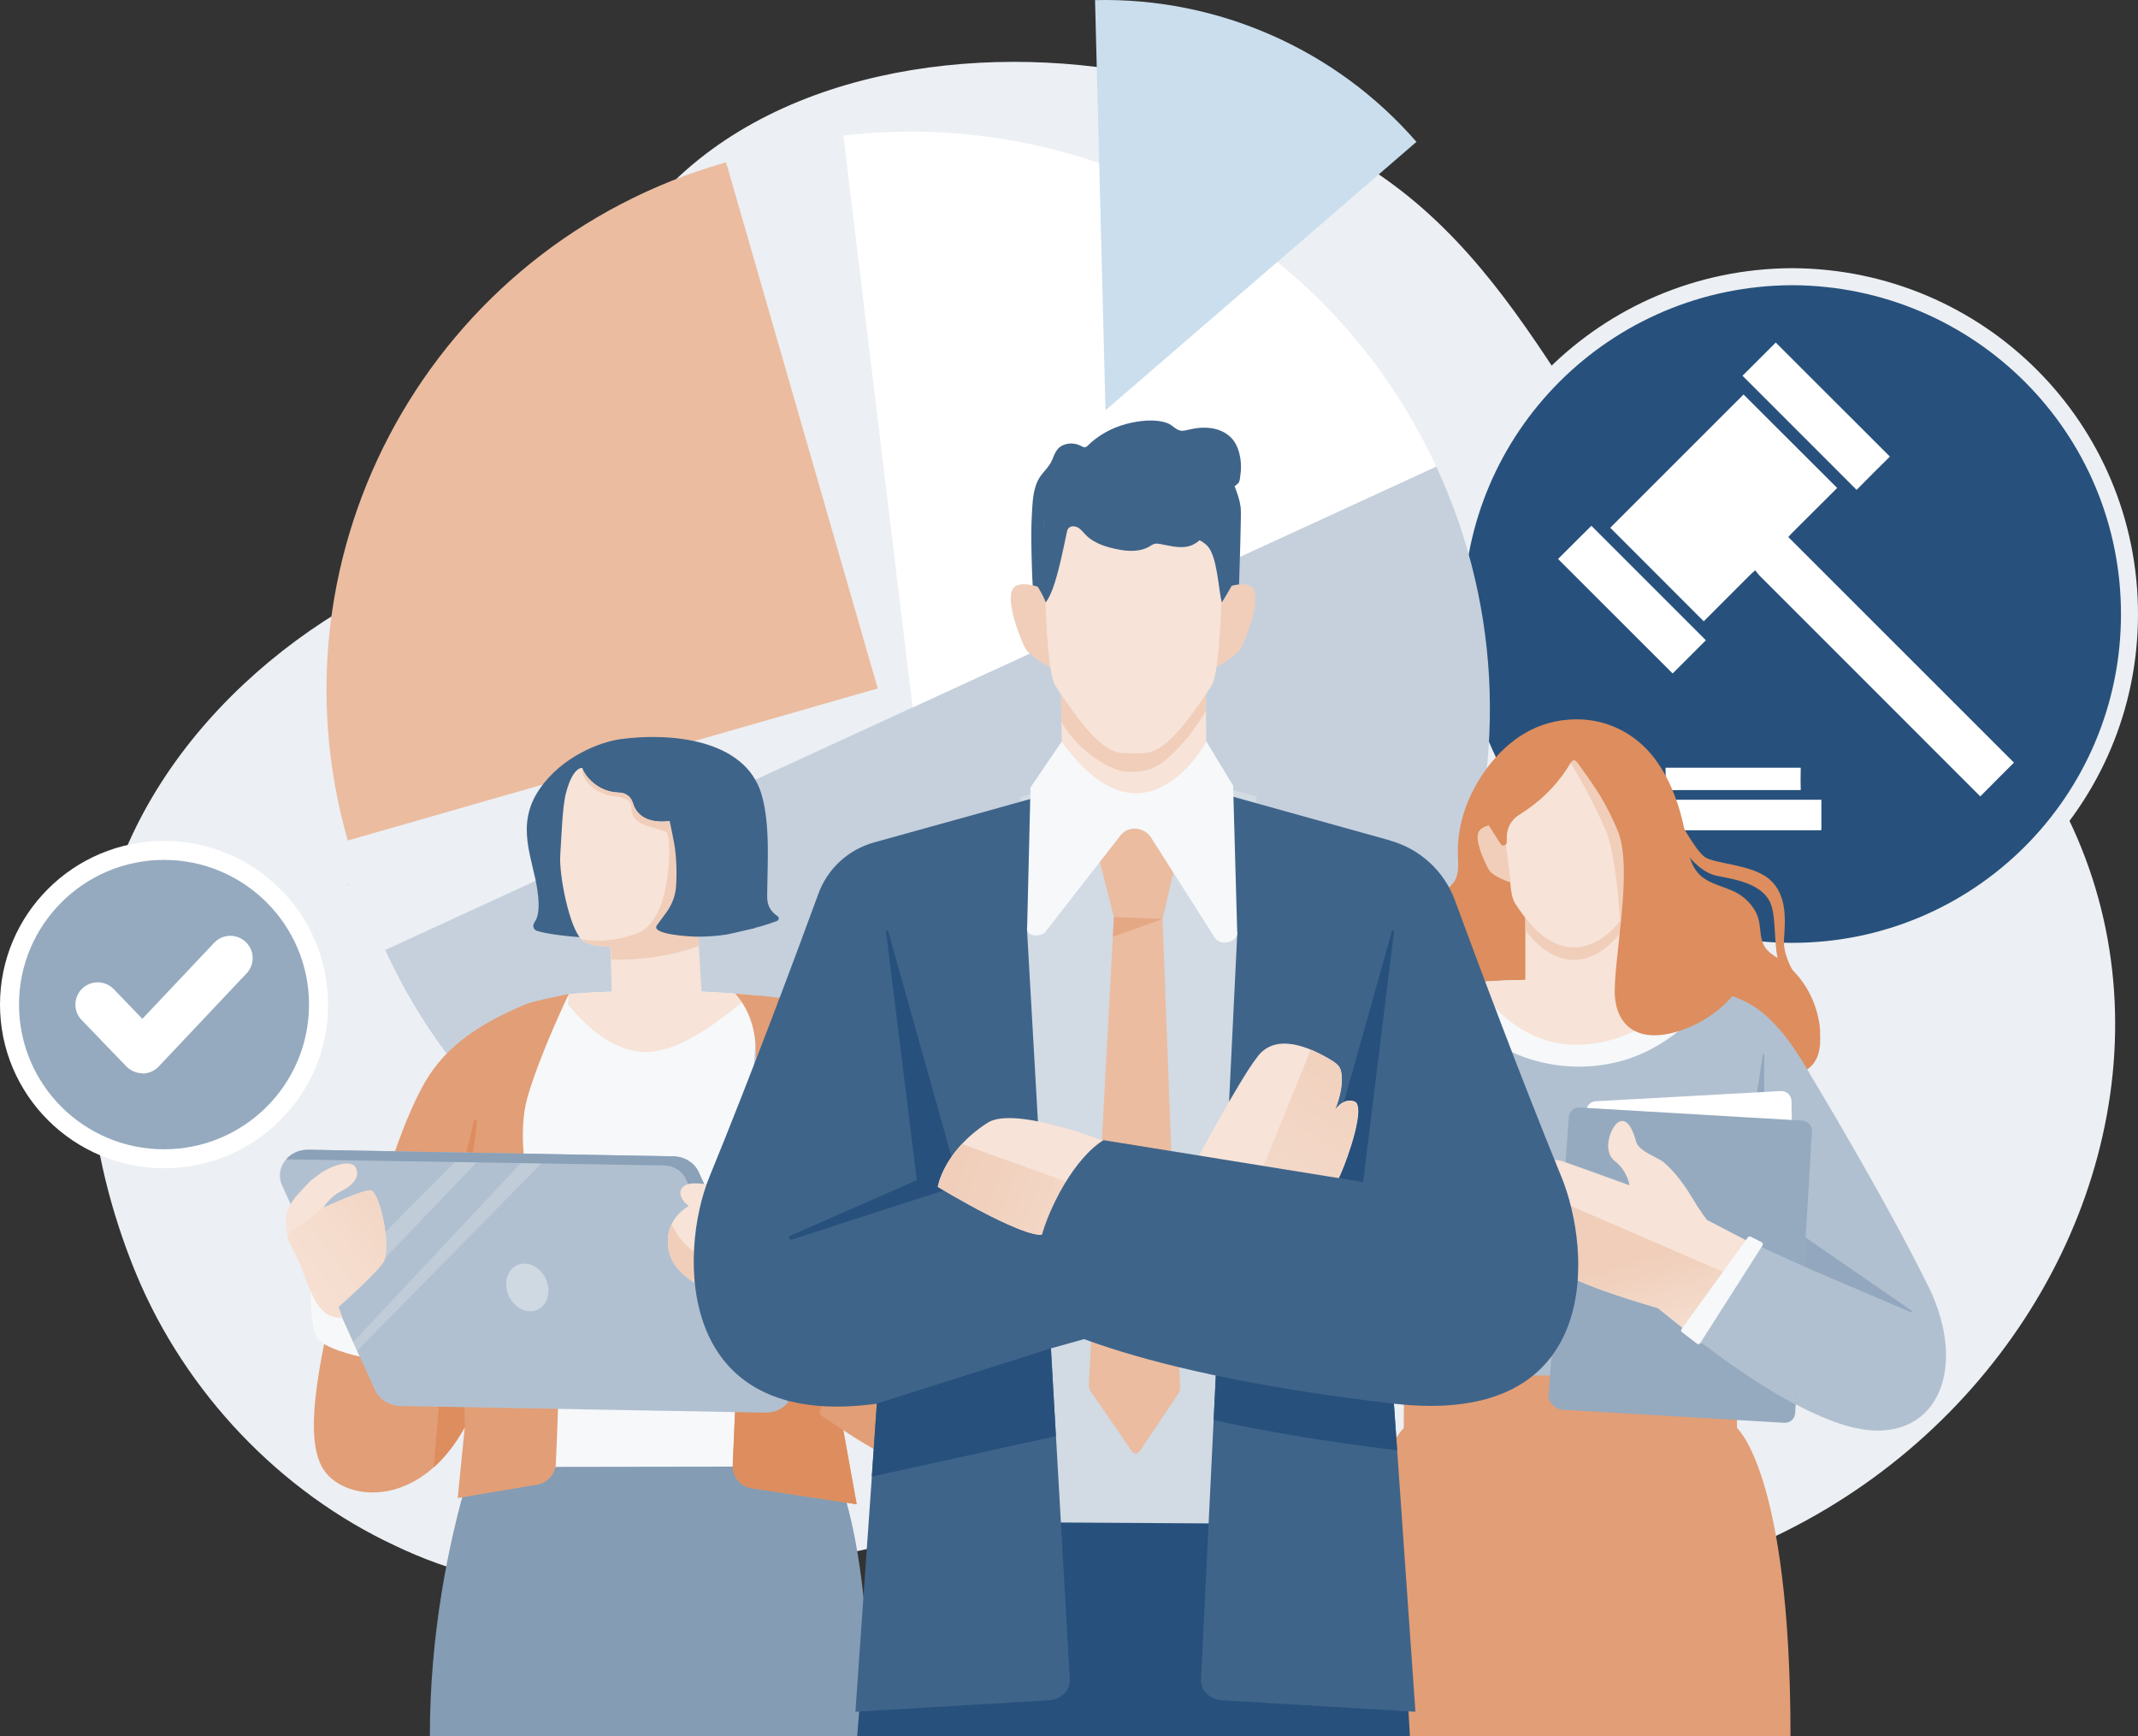 <svg width="628" height="510" viewBox="0 0 628 510" fill="none" xmlns="http://www.w3.org/2000/svg">
<rect x="0" y="0" width="628" height="510" fill="#333333" stroke="none"/>
<path d="M599.67 226.239C575.431 188.574 543.876 180.67 510.72 163.177C491.371 152.681 475.399 137.908 463.582 119.465C447.437 94.24 431.465 69.835 406.662 52.385C382.986 35.712 355.37 24.568 326.672 20.292C276.548 12.82 215.3 24.18 185.13 68.496C168.638 92.728 166.344 124.043 147.169 147.109C137.949 158.209 125.483 165.855 112.757 172.334C100.551 178.554 89.6 185.594 78.995 194.406C58.391 211.597 41.856 233.453 33.329 259.023C21.253 295.22 24.759 334.958 38.394 370.204C38.956 371.672 39.562 373.141 40.168 374.609C54.496 408.905 82.112 438.234 116.09 454.043C183.615 486.524 250.533 447.693 315.461 445.965C330.438 444.756 344.722 449.162 357.144 454.69C544.871 522.505 674.726 344.547 599.67 226.283V226.239Z" fill="#ECEFF3"/>
<g clip-path="url(#clip0_45_540)">
<path d="M526.483 81.277C581.241 81.512 625.571 125.669 625.5 180.534C625.43 235.249 581.108 279.56 526.2 279.454C471.522 279.348 427.182 235.055 427.324 180.109C427.465 125.51 471.671 81.441 526.483 81.277Z" fill="#27517C" stroke="#ECEFF3" stroke-width="5"/>
<path d="M591.306 224.266L588.462 227.108C586.253 229.299 584.061 231.508 581.888 233.717C581.779 233.826 581.725 233.88 581.689 233.916C581.634 233.88 581.562 233.826 581.453 233.717C565.279 217.53 549.106 201.342 532.932 185.173L516.758 169.004C516.631 168.877 516.505 168.732 516.378 168.551L515.545 167.519L514.549 168.424C514.349 168.605 514.186 168.75 514.023 168.913L511.397 171.538C507.775 175.16 504.153 178.781 500.548 182.403C500.512 182.439 500.476 182.475 500.458 182.493C500.458 182.493 500.422 182.457 500.385 182.439C493.358 175.395 486.313 168.352 479.285 161.326L472.982 155.025L512.14 115.878L518.642 122.379C525.561 129.295 532.497 136.23 539.434 143.129C539.543 143.238 539.597 143.31 539.633 143.328C539.597 143.382 539.543 143.437 539.434 143.545C536.12 146.823 532.823 150.118 529.527 153.414L526.575 156.365C526.412 156.528 526.249 156.691 526.086 156.872L525.271 157.741L591.559 224.012C591.559 224.012 591.396 224.193 591.324 224.266" fill="white"/>
<path d="M545.32 143.871C545.32 143.871 545.248 143.799 545.212 143.763C536.446 134.981 527.679 126.217 518.913 117.453L511.832 110.374L521.594 100.614C521.594 100.614 521.63 100.65 521.666 100.687L529.418 108.436C537.913 116.928 546.407 125.42 554.919 133.913C555.028 134.003 555.082 134.076 555.119 134.112C555.082 134.148 555.028 134.22 554.956 134.293C551.859 137.335 548.653 140.522 545.447 143.799C545.411 143.835 545.375 143.871 545.338 143.889" fill="white"/>
<path d="M500.856 188.287L491.547 197.594C491.547 197.594 491.402 197.739 491.311 197.83C491.221 197.757 491.13 197.667 491.094 197.612L457.823 164.368C457.823 164.368 457.696 164.241 457.66 164.187C457.66 164.187 457.678 164.187 457.696 164.151C459.96 161.906 462.206 159.66 464.452 157.415L467.44 154.446C467.44 154.446 467.585 154.591 467.658 154.663L500.856 187.853C500.856 187.853 501.019 188.016 501.074 188.088C501.001 188.161 500.929 188.233 500.856 188.305" fill="white"/>
<path d="M534.834 243.875C525.832 243.875 516.813 243.875 507.811 243.875C499.661 243.875 491.511 243.875 483.378 243.875C483.324 243.875 483.27 243.875 483.234 243.875C483.234 243.839 483.234 243.803 483.234 243.767C483.27 240.399 483.27 237.665 483.234 235.111C483.234 235.039 483.234 234.985 483.234 234.93C483.288 234.93 483.36 234.93 483.469 234.93C490.677 234.93 497.886 234.93 505.094 234.93H509.151H534.471C534.652 234.93 534.834 234.93 534.997 234.93C534.997 235.075 534.997 235.238 534.997 235.401V238.045C534.997 239.91 534.997 241.793 534.997 243.658C534.997 243.73 534.997 243.803 534.997 243.839C534.96 243.839 534.888 243.839 534.815 243.839" fill="white"/>
<path d="M489.283 232.07C489.283 232.07 489.247 232.07 489.229 232.07C489.229 232.015 489.229 231.925 489.229 231.78C489.283 230.023 489.283 228.104 489.229 225.75C489.229 225.624 489.229 225.551 489.229 225.515C489.265 225.515 489.337 225.515 489.446 225.515C502.541 225.533 515.635 225.515 528.748 225.515C528.821 225.515 528.875 225.515 528.929 225.515C528.929 225.551 528.929 225.605 528.929 225.66C528.875 227.923 528.875 229.987 528.929 231.961C528.929 231.997 528.929 232.033 528.929 232.07C528.875 232.07 528.821 232.07 528.748 232.07C523.713 232.051 518.678 232.07 513.643 232.07H509.043H504.279C499.371 232.07 494.445 232.07 489.536 232.088C489.428 232.088 489.337 232.088 489.301 232.088" fill="white"/>
</g>
<path d="M257.805 202.181L213.265 47.677C213.265 47.677 212.876 47.763 212.702 47.85C127.128 72.427 77.697 161.492 102.153 246.886L257.805 202.224V202.181Z" fill="#EBBCA0"/>
<path d="M102.239 259.887C102.239 259.887 102.282 260.06 102.326 260.146L102.412 259.844H102.282L102.239 259.887Z" fill="#849CB4"/>
<path d="M421.856 137.045L268.064 207.796L113.147 279.065C152.32 364.2 253.217 401.519 338.532 362.472C423.847 323.382 461.245 222.698 422.115 137.563C422.029 137.39 421.985 137.261 421.899 137.088L421.856 137.045Z" fill="#C5D0DC"/>
<path d="M247.72 39.816L268.064 207.796L421.855 137.045C390.214 68.799 318.794 31.436 247.72 39.816Z" fill="white"/>
<path d="M416.055 41.673C392.552 14.591 357.794 -0.83 321.651 0.034L324.724 120.501L416.055 41.673Z" fill="#CADEED"/>
<g style="mix-blend-mode:soft-light">
<path d="M96.396 295.09C96.396 321.654 74.84 343.164 48.219 343.164C21.599 343.164 0 321.611 0 295.09C0 268.569 21.556 247.015 48.176 247.015C74.796 247.015 96.352 268.526 96.352 295.09H96.396Z" fill="white"/>
</g>
<path d="M90.769 295.09C90.769 318.544 71.723 337.592 48.176 337.592C24.629 337.592 5.584 318.544 5.584 295.09C5.584 271.636 24.672 252.587 48.176 252.587C71.68 252.587 90.769 271.636 90.769 295.09Z" fill="#95AABF"/>
<path d="M41.857 315.261C40.082 315.261 38.394 314.527 37.139 313.274L23.98 299.625C21.469 297.034 21.556 292.887 24.153 290.382C26.75 287.877 30.905 287.963 33.416 290.555L41.813 299.28L62.893 276.949C65.36 274.314 69.516 274.184 72.156 276.689C74.796 279.151 74.926 283.298 72.416 285.933L46.618 313.274C45.406 314.57 43.675 315.305 41.9 315.348L41.857 315.261Z" fill="white"/>
<path d="M148.251 404.197H189.458H239.799L239.885 422.511C239.885 422.511 255.598 435.232 255.598 510H126.262C126.262 449.486 148.294 404.197 148.294 404.197H148.251Z" fill="#849CB4"/>
<path d="M223.048 292.455C217.723 291.937 212.399 291.591 207.075 291.332C197.596 290.9 188.117 290.9 178.637 291.332C174.741 291.505 170.889 291.635 167.08 292.023V292.282C146.563 306.104 149.723 347.311 150.805 352.149C153.142 362.731 161.713 420.395 160.068 430.891L217.507 430.804C217.767 414.434 218.806 346.879 219.195 340.573C219.541 335.174 221.965 306.061 223.091 292.455H223.048Z" fill="#F6F8FA"/>
<path d="M156.951 271.074C156.345 271.895 156.692 273.061 157.644 273.407C164.31 275.523 182.836 276.085 187.208 275.826C193.83 275.437 200.236 274.703 206.859 274.314C212.486 273.968 218.113 273.666 223.567 272.068C225.125 271.636 226.683 271.118 228.242 270.513C228.848 270.297 228.934 269.433 228.372 269.087C226.51 267.878 225.298 266.064 225.342 263.343C225.385 254.099 226.337 242.437 223.697 233.366C218.892 216.953 196.6 215.139 182.23 217.125C176.343 217.946 165.089 222.136 158.466 231.811C151.194 242.437 156.562 252.199 157.86 261.572C158.207 264.034 158.769 268.655 156.908 271.031L156.951 271.074Z" fill="#3F648A"/>
<path d="M208.071 253.365C209.456 249.78 210.711 244.208 207.119 242.221C204.695 240.882 196.211 241.228 196.211 241.228C189.069 241.875 186.645 238.55 185.866 235.785C185.346 234.014 183.701 232.805 181.84 232.805C175.564 232.762 171.495 227.751 171.062 225.591C171.062 225.591 168.422 224.943 166.301 232.718C165.132 236.908 164.916 246.454 164.57 251.076C164.137 256.82 167.167 272.241 170.759 275.912C172.491 277.683 176.256 278.115 179.286 278.115C179.416 281.873 179.676 290.295 179.719 293.621L206.21 293.708L204.911 272.111L205.647 256.432C206.599 255.654 207.465 254.618 207.984 253.365H208.071Z" fill="#F7E3D7"/>
<path d="M207.075 291.332C202.747 291.159 198.375 291.03 194.003 291.03C193.441 291.03 192.878 291.03 192.315 291.03C187.727 291.03 183.182 291.116 178.594 291.332C174.698 291.505 170.846 291.635 167.037 292.023V292.282C167.037 293.103 166.95 294.053 166.864 295.09C171.452 300.532 179.286 308.826 189.458 308.998C200.799 309.171 214.044 297.509 220.624 292.239C216.122 291.85 211.577 291.548 207.032 291.332H207.075Z" fill="#F7E3D7"/>
<path d="M155.956 352.451C154.787 347.225 151.887 332.971 154.917 322.388C158.553 309.646 167.08 291.98 167.08 291.98C167.08 291.98 156.908 293.924 154.181 295.09C141.931 300.273 131.283 306.666 124.791 317.939C118.817 328.435 113.71 344.59 113.19 347.7L99.902 371.154C97.608 387.006 87.782 418.365 94.534 430.848C100.032 440.998 122.799 444.194 136.521 419.228L134.443 440.048L157.774 436.117C160.847 435.599 163.141 433.007 163.271 429.94C163.747 419.401 164.699 396.206 163.79 389.641C162.362 379.015 158.293 363.034 155.956 352.451Z" fill="#E29E76"/>
<path d="M309.618 395.558C300.528 378.497 290.702 364.804 276.764 332.409C272.219 321.827 265.51 311.547 257.07 303.599C248.413 295.435 236.726 293.837 225.255 292.671C224.866 292.671 224.476 292.585 224.086 292.542L215.992 291.85C225.861 303.34 220.97 317.767 219.758 332.841C219.455 336.426 219.282 339.191 219.195 340.53C218.892 345.842 216.079 410.331 215.256 430.372C215.126 433.742 217.507 436.635 220.84 437.154L251.659 441.862L247.72 420.092C247.72 420.092 284.772 445.965 305.506 436.333C318.881 430.113 316.846 408.905 309.704 395.472L309.618 395.558Z" fill="#E29E76"/>
<path d="M255.555 382.125L254.905 386.704C274.903 388.691 298.796 394.219 298.796 394.219C283.43 388.259 255.511 382.082 255.511 382.082L255.555 382.125Z" fill="#DD8D5E"/>
<path d="M247.46 332.539L241.227 345.497V393.571L246.811 389.814L245.209 347.095L248.326 332.841C248.456 332.28 247.677 332.02 247.46 332.539Z" fill="#DD8D5E"/>
<path d="M135.872 348.909C138.858 341.264 139.767 333.878 140.027 329.256C140.027 328.738 139.291 328.651 139.204 329.17C138.166 334.18 136.348 341.955 134.227 346.145C131.586 351.371 127.518 365.668 129.855 381.218C129.855 381.218 130.201 391.628 130.158 395.083C130.158 398.971 128.556 417.673 127.388 431.02C130.634 428.126 133.751 424.239 136.521 419.228L135.915 374.48C135.915 374.48 131.024 361.435 135.915 348.866L135.872 348.909Z" fill="#DD8D5E"/>
<path d="M99.902 346.793L103.797 380.57C103.841 381.132 104.663 381.089 104.706 380.57L105.702 339.709L99.902 346.836V346.793Z" fill="#DD8D5E"/>
<path d="M207.162 242.264C204.738 240.925 196.254 241.271 196.254 241.271C193.527 241.53 190.497 241.271 188.29 239.543C187.554 238.938 186.948 238.204 186.515 237.383C185.996 236.39 185.822 235.224 185.087 234.316C184.697 233.885 184.264 233.539 183.702 233.28C182.663 232.805 181.494 232.848 180.369 232.675C176.3 232.157 172.664 229.306 170.932 225.591C170.932 228.269 172.794 230.688 175.131 232.07C176.386 232.805 177.771 233.323 179.157 233.669C180.369 233.971 182.013 233.885 183.096 234.489C183.658 234.792 184.264 234.748 184.697 235.31C184.957 235.612 185.346 235.958 185.346 236.347C185.39 238.506 185.736 240.061 187.64 241.443C189.199 242.566 193.441 243.517 195.259 244.208C195.345 244.208 195.691 244.294 195.778 244.381C195.778 244.381 197.163 246.238 196.341 255.222C195.518 264.206 192.662 272.284 186.861 274.314C177.555 277.553 170.889 275.912 170.889 275.912C172.621 277.683 176.386 278.115 179.416 278.115C179.416 279.108 179.503 280.447 179.546 281.873C186.125 282.132 196.427 281.138 205.431 277.856L205.084 272.111L205.82 256.432C206.772 255.654 207.638 254.617 208.158 253.365C209.543 249.78 210.798 244.208 207.205 242.221L207.162 242.264Z" fill="#F0CEBA"/>
<path d="M214.131 238.074L196.081 238.247C196.081 238.247 197.553 244.985 198.072 248.009C198.678 251.421 198.851 256.259 198.592 260.276C198.418 263.083 197.38 265.761 195.735 268.008C194.436 269.779 193.051 271.636 193.008 271.722C190.8 274.53 203.136 275.135 204.435 275.135C207.422 275.178 210.408 274.962 213.352 274.53C214.65 274.314 221.792 272.586 221.792 272.586C221.792 272.586 217.291 255.352 216.209 249.218C215.559 245.504 214.867 241.789 214.217 238.074H214.131Z" fill="#3F648A"/>
<path d="M240.881 414.434L242.309 409.942C242.309 409.942 218.07 395.256 216.685 396.725C216.079 410.46 215.516 423.245 215.213 430.372C215.083 433.742 217.464 436.679 220.797 437.154L251.616 441.862L247.677 420.092L241.444 415.989C240.924 415.643 240.665 414.996 240.881 414.391V414.434Z" fill="#DD8D5E"/>
<path d="M99.296 383.896L91.201 379.274C91.201 379.274 91.158 389.036 92.846 392.578C94.534 396.12 105.702 398.495 105.702 398.495L99.296 383.896Z" fill="#F6F8FA"/>
<path d="M224.779 414.952L117.649 413.008C114.359 412.965 111.416 411.108 110.16 408.343L82.847 348.175C80.553 343.121 84.709 337.635 90.639 337.722L197.769 339.666C201.059 339.709 204.002 341.566 205.257 344.331L232.57 404.499C234.864 409.553 230.709 415.038 224.736 414.952H224.779Z" fill="#B1C0D0"/>
<path d="M149.073 379.663C150.242 383.421 153.835 385.84 157.038 385.019C160.241 384.198 161.886 380.484 160.717 376.683C159.548 372.925 155.956 370.506 152.753 371.327C149.55 372.147 147.905 375.862 149.073 379.663Z" fill="#CFD9E2"/>
<path d="M99.166 384.112L142.624 338.672L136.434 338.543L96.655 378.583L99.166 384.112Z" fill="#C0CDD9"/>
<path d="M103.754 394.219L104.923 396.725L159.159 341.61L157.947 338.931L155.609 338.888L103.754 394.219Z" fill="#C0CDD9"/>
<path d="M232.57 404.499L205.257 344.331C204.002 341.566 201.059 339.709 197.769 339.666L90.639 337.722C87.912 337.679 85.574 338.802 84.059 340.53L195.042 342.344C197.899 342.387 200.41 343.985 201.492 346.361L231.488 412.058C233.176 410.028 233.782 407.221 232.57 404.543V404.499Z" fill="#8AA1B8"/>
<path d="M253.563 382.989L234.518 377.158C234.518 377.158 234.258 374.177 233.652 370.204C232.008 359.189 223.48 350.464 212.486 348.564C208.547 347.873 205.171 347.527 203.439 347.613C199.241 347.829 198.548 351.501 202.314 354.222C199.371 356.036 194.869 360.096 196.514 367.698C197.726 373.4 204.045 377.417 210.625 380.311C210.625 380.311 203.31 393.787 220.58 401.26C237.808 408.776 242.309 409.985 242.309 409.985C242.309 409.985 257.373 404.067 253.607 383.032L253.563 382.989Z" fill="#F7E3D7"/>
<path d="M251.789 400.526L217.42 384.76C218.979 380.613 217.897 373.098 208.374 369.988C202.054 367.915 198.765 362.818 197.25 359.621C196.254 361.695 195.821 364.373 196.514 367.655C197.726 373.357 204.045 377.374 210.625 380.268C210.625 380.268 203.31 393.744 220.58 401.217C237.808 408.732 242.309 409.942 242.309 409.942C242.309 409.942 248.326 407.566 251.789 400.526Z" fill="url(#paint0_linear_45_540)"/>
<path d="M108.992 349.687C106.871 349.255 94.967 354.784 94.967 354.784C94.967 354.784 96.872 351.544 100.118 349.946C103.365 348.348 105.745 346.015 104.663 343.294C103.191 339.579 95.227 343.596 93.755 344.935C93.669 345.022 91.504 346.577 91.331 346.75C85.055 353.272 82.718 355.302 84.709 364.113L88.561 372.061C89.6 375.56 91.072 379.188 92.543 381.866C95.963 388.129 100.508 386.92 100.508 386.92L99.382 383.896C99.382 383.896 112.151 372.623 112.974 369.988C114.749 364.2 111.199 350.119 109.035 349.687H108.992Z" fill="#F7E3D7"/>
<path d="M108.992 349.687C106.871 349.255 94.967 354.784 94.967 354.784L84.406 362.774C84.492 363.206 84.579 363.681 84.709 364.157L88.561 372.104C89.6 375.603 91.072 379.231 92.543 381.909C95.963 388.172 100.508 386.963 100.508 386.963L99.382 383.939C99.382 383.939 112.151 372.666 112.974 370.031C114.748 364.243 111.199 350.162 109.035 349.73L108.992 349.687Z" fill="url(#paint1_linear_45_540)"/>
<path d="M510.218 419.471L510.132 400.554H412.425L412.339 419.471C412.339 419.471 396.631 432.865 396.631 510H525.926C525.926 432.865 510.218 419.471 510.218 419.471Z" fill="#E29E76"/>
<path d="M534.656 302.994C534.093 294.572 529.765 286.581 522.753 281.829C521.238 280.793 519.55 279.886 518.511 278.331C516.866 275.912 517.256 273.018 516.606 270.297C515.957 267.489 514.096 265.114 511.802 263.343C508.036 260.449 502.712 260.276 499.292 256.993C496.912 254.704 496.046 251.335 495.57 248.052C494.315 239.716 491.761 231.163 486.999 224.166C481.545 216.089 472.715 211.208 462.933 211.294C451.765 211.381 443.152 217.039 436.702 225.721C433.196 230.472 430.556 235.828 429.214 241.573C428.521 244.51 428.175 247.534 428.218 250.514C428.218 253.235 428.781 256.216 427.309 258.721C426.4 260.276 424.842 261.312 423.284 262.176C420.124 263.904 416.705 265.114 413.588 266.884C411.424 268.094 409.389 269.606 407.874 271.593C406.056 273.925 406.273 276.776 406.23 279.583C406.23 280.922 406.013 282.089 405.797 283.384C405.537 284.81 405.797 286.408 405.234 287.79C404.628 289.259 403.027 290.079 401.685 290.943C396.923 293.967 394.413 298.675 392.898 303.945C392.552 305.24 392.595 306.45 392.595 307.789C392.638 309.862 391.946 313.188 393.504 314.829C394.499 315.909 396.144 315.952 397.616 315.996C402.81 315.996 407.961 315.78 413.155 315.78C438.087 315.78 462.933 314.441 487.908 315.089C493.665 315.218 499.465 315.348 505.222 315.65C511.239 315.996 517.299 316.644 523.316 316.341C527.384 316.125 531.669 314.873 533.574 310.942C534.44 309.128 534.656 307.055 534.656 305.068C534.656 304.377 534.656 303.685 534.57 302.994H534.656Z" fill="#DD8D5E"/>
<path d="M566.254 377.547C553.745 352.106 532.146 316.341 532.146 316.341C527.514 308.221 522.883 301.439 516.866 296.818C504.357 287.142 475.226 287.704 461.115 287.833C447.004 287.704 417.873 287.186 405.364 296.818C399.347 301.483 394.716 308.221 390.084 316.341C390.084 316.341 368.485 352.106 355.976 377.547C343.466 402.988 354.071 424.671 377.402 419.444C387.357 417.242 408.957 404.024 408.957 404.024H513.317C523.056 410.46 534.916 417.198 544.871 419.444C568.245 424.671 578.807 402.988 566.298 377.547H566.254Z" fill="#B1C0D0"/>
<path d="M441.81 241.875C441.81 241.875 435.577 241.789 434.322 244.381C433.066 246.972 436.096 253.235 437.265 255.395C438.434 257.555 443.585 259.153 443.585 259.153L441.81 241.875Z" fill="#F0CEBA"/>
<path d="M461.072 287.833C452.155 287.747 437.308 287.531 424.366 289.777C424.885 290.641 425.362 291.505 425.924 292.369C429.777 298.329 434.841 303.858 441.377 307.616C449.471 312.238 459.643 314.095 469.123 313.015C484.835 311.287 495.743 302.087 504.357 291.246C490.289 287.445 471.547 287.79 461.072 287.877V287.833Z" fill="#F6F8FA"/>
<path d="M461.072 287.833C454.189 287.79 443.758 287.617 433.413 288.568C439.083 297.725 449.731 307.616 464.708 306.839C479.857 306.061 490.029 297.293 496.609 289.561C483.969 287.531 469.729 287.747 461.072 287.833Z" fill="#F7E3D7"/>
<path d="M448.043 291.073H476.611V267.576H448.043V291.073Z" fill="#F7E3D7"/>
<path fill-rule="evenodd" clip-rule="evenodd" d="M448.043 267.576H476.611V273.277C472.196 278.936 467.738 281.786 462.543 281.959C462.543 281.959 462.414 281.959 462.327 281.959C462.24 281.959 462.197 281.959 462.111 281.959C456.916 281.786 452.458 278.936 448.043 273.277V267.576Z" fill="#F0CEBA"/>
<path d="M462.067 215.916H462.587C473.884 215.916 483.147 222.827 483.147 235.137L482.628 245.504L480.939 260.276C480.723 262.09 480.507 263.991 479.554 265.502C474.144 273.882 468.906 278.115 462.543 278.288C462.543 278.288 462.413 278.288 462.327 278.288C462.24 278.288 462.197 278.288 462.111 278.288C455.791 278.072 450.553 273.839 445.099 265.459C444.147 263.947 443.888 262.047 443.714 260.233L442.026 245.46L441.507 235.094C441.507 222.784 450.77 215.873 462.067 215.873V215.916Z" fill="#F7E3D7"/>
<path d="M518.208 339.795V309.733C518.208 309.473 517.862 309.43 517.818 309.733L513.057 340.443C515.264 344.806 516.563 353.876 516.563 353.876L521.151 360.312C522.58 351.63 518.208 339.795 518.208 339.795Z" fill="#93A8BE"/>
<path fill-rule="evenodd" clip-rule="evenodd" d="M468.906 323.468L523.142 320.488C524.83 320.488 526.216 321.784 526.216 323.468L527.514 402.599C527.514 404.283 526.216 405.622 524.527 405.666L469.729 406.53C468.041 406.53 466.655 405.234 466.655 403.549L465.92 326.535C465.92 324.85 467.218 323.468 468.906 323.468Z" fill="white"/>
<path fill-rule="evenodd" clip-rule="evenodd" d="M464.015 325.325L529.375 329.17C531.063 329.256 532.319 330.681 532.232 332.366L527.298 415.082C527.211 416.766 525.783 418.019 524.095 417.933L458.734 414.088C457.046 414.002 454.882 411.972 454.839 410.287L460.812 328.176C460.899 326.492 462.37 325.239 464.015 325.325Z" fill="#95AABF"/>
<path d="M501.24 358.153C501.24 358.153 499.336 355.691 496.782 351.414C494.228 347.138 491.198 343.51 488.731 341.437C486.783 339.795 481.372 338.327 480.55 335.26C479.728 332.193 478.126 328.349 475.659 329.472C473.192 330.595 470.378 338.024 474.36 341.091C477.996 343.856 478.645 348.175 478.645 348.175C478.645 348.175 460.769 341.653 458.561 341.005C453.757 339.579 452.155 344.331 454.536 346.577C456.916 348.866 454.233 368.303 457.566 372.579C460.899 376.856 486.956 384.242 486.956 384.242L499.898 394.651L513.663 364.718L501.197 358.239L501.24 358.153Z" fill="#F7E3D7"/>
<path d="M508.036 374.437L507.517 378.108L501.024 392.232L497.215 392.405L486.999 384.198C486.999 384.198 460.942 376.812 457.609 372.536C455.185 369.469 455.921 358.498 455.618 351.76L508.079 374.437H508.036Z" fill="url(#paint2_linear_45_540)"/>
<path d="M530.717 372.407L513.706 364.632L494.444 390.159C494.444 390.159 510.546 403.636 527.427 412.577L530.717 372.407Z" fill="#B1C0D0"/>
<path d="M461.375 224.08C463.842 228.269 467.435 234.23 471.633 243.819C473.927 249.002 475.399 262.004 475.832 270.513C477.044 269.044 478.256 267.36 479.511 265.459C480.463 263.947 480.723 262.047 480.896 260.233L482.584 245.46L482.931 239.025L472.889 218.119C469.859 216.65 466.309 215.873 462.587 215.873L460.379 222.352C460.379 222.352 460.769 223 461.418 224.08H461.375Z" fill="#F0CEBA"/>
<path d="M452.761 215.916L469.642 214.663L481.416 221.315L486.956 231.077L487.649 240.45L489.597 273.061L508.815 292.628C508.815 292.628 503.491 299.452 493.579 302.735C480.766 306.925 475.009 300.921 474.36 292.844C473.624 283.168 479.987 255.352 475.139 243.905C471.936 236.347 469.166 232.07 464.794 226.066C463.452 224.209 462.543 222.136 461.331 224.123C455.921 233.193 449.082 237.513 446.052 239.456C443.931 240.839 442.632 243.171 442.589 245.72C442.589 246.238 442.589 246.799 442.589 247.361C442.589 248.354 441.29 248.743 440.771 247.879L437.308 242.48L439.429 224.296L452.761 215.959V215.916Z" fill="#DD8D5E"/>
<path d="M528.207 287.79C528.207 287.79 523.575 281.354 524.008 275.912C524.398 270.513 525.047 262.911 519.809 258.332C514.572 253.754 503.318 253.84 500.548 251.594C497.777 249.348 493.276 240.968 493.276 240.968L495.31 250.557C495.31 250.557 495.483 250.773 495.743 251.162C496.912 252.674 500.201 256.518 504.616 257.339C510.157 258.375 518.251 259.801 520.285 265.934C522.32 272.068 519.982 283.903 525.696 287.833C531.41 291.764 528.163 287.833 528.163 287.833L528.207 287.79Z" fill="#DD8D5E"/>
<path d="M513.403 363.465L493.882 390.462C493.709 390.721 493.752 391.109 494.012 391.282L498.513 394.738C498.816 394.954 499.206 394.867 499.379 394.565L517.732 365.798C517.905 365.496 517.818 365.107 517.515 364.934L514.226 363.249C513.966 363.12 513.62 363.206 513.447 363.422L513.403 363.465Z" fill="#F6F8FA"/>
<path d="M529.852 372.018L561.276 385.451C561.536 385.581 561.753 385.192 561.536 385.019L530.371 363.509L529.852 372.018Z" fill="#93A8BE"/>
<path d="M409.456 424.679L258.795 423.886L251.783 510H414.13L409.456 424.679Z" fill="#27517C"/>
<path d="M331.606 229.177H344.548C352.902 229.177 369.091 233.928 369.091 233.928L360.131 447.52L295.16 447.132L299.662 234.144C309.834 230.861 320.655 229.177 331.563 229.177H331.606Z" fill="#D2DAE3"/>
<path d="M311.089 232.33C310.613 232.502 275.812 242.178 256.767 247.447C249.148 249.564 243.045 255.179 240.362 262.608C233.869 280.361 220.883 315.175 208.374 345.713C199.414 367.569 197.942 420.524 257.589 412.317L251.269 502.808L307.367 499.482C311.176 499.525 314.292 496.891 314.249 493.608L308.709 396.077L325.633 391.325L308.146 386.876L301.653 272.845L311.046 232.33H311.089Z" fill="#3F648A"/>
<path d="M408.351 246.929C417.137 249.391 424.236 255.913 427.353 264.466C434.062 282.693 446.571 316.212 458.648 345.713C467.608 367.569 470.897 419.358 409.433 412.318L415.752 502.808L359.655 499.482C355.846 499.525 352.729 496.891 352.773 493.608L363.421 274.271L355.932 232.286C356.409 232.416 389.002 241.487 408.351 246.886V246.929Z" fill="#3F648A"/>
<path d="M341.475 269.951L346.366 249.046C340.999 238.463 320.742 244.035 320.742 244.035L327.191 269.39L319.833 406.616C319.833 407.307 319.963 407.998 320.309 408.603L332.515 426.355C333.035 427.133 334.203 427.133 334.723 426.355L346.237 409.208C346.496 408.689 346.626 408.085 346.626 407.48L341.475 269.994V269.951Z" fill="#EBBCA0"/>
<path d="M327.191 269.347L326.888 275.178L341.475 269.951L327.191 269.347Z" fill="#E5A885"/>
<path d="M364.373 148.923C364.373 148.923 364.373 148.923 364.373 148.88C364.157 146.72 363.377 144.819 362.642 142.789C362.642 142.919 363.724 141.969 363.81 141.839C364.2 141.234 364.243 140.327 364.33 139.636C364.589 137.995 364.589 136.31 364.33 134.626C364.027 132.682 363.377 130.738 362.165 129.183C360.694 127.326 358.4 126.203 356.062 125.814C353.725 125.425 351.301 125.685 349.007 126.246C348.271 126.419 347.535 126.635 346.799 126.505C345.328 126.246 344.375 124.864 343.034 124.346C339.398 122.92 334.377 123.568 330.697 124.562C326.542 125.685 322.603 127.844 319.53 130.868C319.313 131.084 319.097 131.3 318.837 131.343C318.361 131.473 317.885 131.17 317.452 130.954C315.721 130.047 313.556 130.047 311.868 130.954C309.964 131.991 309.661 133.935 308.752 135.705C307.929 137.347 306.458 138.599 305.462 140.111C303.341 143.351 303.298 147.584 303.081 151.342C302.865 155.143 302.908 158.944 302.995 162.745C303.125 167.798 303.255 172.895 303.861 177.906C304.164 180.411 309.444 192.116 309.444 192.116L360.391 188.099H359.525L363.767 177.992C363.897 173.673 364.027 169.31 364.157 164.991C364.243 161.751 364.373 158.469 364.416 155.229C364.416 153.069 364.589 150.953 364.416 148.793L364.373 148.923Z" fill="#3F648A"/>
<path d="M357.491 173.586C357.491 173.586 366.667 169.31 368.355 173.327C370.043 177.344 366.234 186.803 364.676 190.086C363.161 193.369 354.72 197.256 354.72 197.256L357.491 173.586Z" fill="#F0CEBA"/>
<path d="M308.189 173.586C308.189 173.586 299.013 169.31 297.325 173.327C295.636 177.344 299.446 186.803 300.96 190.086C302.475 193.369 310.916 197.256 310.916 197.256L308.146 173.586H308.189Z" fill="#F0CEBA"/>
<path d="M354.028 191.555L354.547 234.317L312.085 234.835L311.522 191.728L354.028 191.555Z" fill="#F7E3D7"/>
<path d="M354.244 208.789C352.167 212.115 350.046 215.311 347.492 218.162C340.869 225.591 337.753 226.801 331.433 226.714C324.767 226.585 314.682 218.076 311.782 211.985L311.522 191.728L353.985 191.598L354.201 208.832L354.244 208.789Z" fill="#F0CEBA"/>
<path d="M333.035 145.251H332.818C318.188 144.603 306.587 148.275 306.674 153.674C306.761 162.097 306.761 196.609 310.05 201.533C317.279 212.417 323.425 220.581 329.399 221.186C330.654 221.315 335.242 221.315 336.454 221.186C342.427 220.624 348.574 212.461 355.803 201.533C359.092 196.609 359.092 162.097 359.179 153.674C359.265 148.275 347.665 144.603 333.035 145.251Z" fill="#F7E3D7"/>
<path d="M354.331 217.817C354.331 217.817 336.281 251.94 311.868 217.817L302.692 231.293L301.696 272.802C301.696 275.48 306.198 275.135 307.15 273.623L328.75 245.892C330.87 242.523 335.718 242.61 338.013 245.892L356.928 275.61C358.486 277.856 363.075 276.992 363.421 274.271L362.209 230.775L354.374 217.817H354.331Z" fill="#F6F8FA"/>
<path fill-rule="evenodd" clip-rule="evenodd" d="M359.006 149.182C335.026 139.204 306.588 144.171 306.674 152.594C306.674 154.883 304.683 172.074 304.683 172.074C304.683 172.074 306.717 175.444 307.15 176.955C310.223 173.154 312.344 160.801 313.427 156.05C313.686 154.84 314.725 154.408 315.851 154.667C317.322 155.013 318.145 156.395 319.183 157.389C321.694 159.807 325.59 160.887 328.966 161.492C331.779 162.01 335.026 162.054 337.58 160.542C338.099 160.239 338.618 159.851 339.268 159.721C340.307 159.548 341.692 160.023 342.774 160.196C344.116 160.455 345.501 160.715 346.886 160.715C348.92 160.715 350.435 160.239 351.993 158.987C352.123 158.9 352.21 158.771 352.34 158.684C353.119 159.073 353.855 159.591 354.547 160.239C357.577 163.263 357.837 172.938 358.876 176.912C358.919 177.085 361.819 172.031 361.819 172.031L359.092 149.139L359.006 149.182Z" fill="#3F648A"/>
<path d="M399.997 350.378L409.476 273.709C409.519 273.32 408.957 273.191 408.827 273.58L387.704 348.823L399.997 350.378Z" fill="#27517C"/>
<path d="M282.045 348.866L260.922 273.623C260.792 273.234 260.229 273.364 260.273 273.752L269.276 346.663L232.137 362.99C231.445 363.293 231.834 364.329 232.57 364.113L278.106 349.384L282.045 348.909V348.866Z" fill="#27517C"/>
<path fill-rule="evenodd" clip-rule="evenodd" d="M333.424 343.726L351.994 339.839C355.889 332.539 359.915 325.326 364.2 318.242C365.845 315.521 367.533 312.756 369.481 310.251C374.935 303.21 384.89 307.746 390.864 311.288C391.643 311.763 392.465 312.281 393.071 312.972C393.937 313.966 394.11 315.261 394.153 316.514C394.283 319.71 393.331 323.123 392.119 326.103C392.119 326.103 394.543 322.345 397.876 323.555C401.209 324.807 396.144 339.623 393.807 344.892C391.426 350.162 386.968 360.312 366.537 367.742C346.15 375.171 338.186 377.59 338.186 377.59L333.511 343.726H333.424Z" fill="#F7E3D7"/>
<path d="M397.789 323.555C394.456 322.302 392.032 326.103 392.032 326.103C393.244 323.166 394.196 319.71 394.067 316.514C394.023 315.261 393.85 313.966 392.984 312.972C392.378 312.281 391.556 311.763 390.777 311.288C389.089 310.294 387.098 309.214 385.02 308.35L369.091 347.484L334.766 353.79L338.056 377.547C338.056 377.547 346.02 375.128 366.407 367.699C386.795 360.269 391.296 350.119 393.677 344.849C396.058 339.579 401.079 324.764 397.746 323.511L397.789 323.555Z" fill="url(#paint3_linear_45_540)"/>
<path d="M359.568 354.049L356.495 417.112C370.649 420.265 388.396 423.375 410.385 426.01L409.433 412.274L359.568 354.006V354.049Z" fill="#27517C"/>
<path d="M310.137 421.863L308.665 396.077L257.546 412.274L256.074 433.742L310.137 421.863Z" fill="#27517C"/>
<path d="M326.845 336.124C326.845 336.124 310.786 357.721 307.713 362.04C304.596 366.359 275.466 348.607 275.466 348.607C275.466 348.607 277.067 338.24 290.053 329.818C298.234 324.505 326.845 336.124 326.845 336.124Z" fill="#F7E3D7"/>
<path d="M282.564 336.038C276.375 342.646 275.466 348.65 275.466 348.65C275.466 348.65 304.596 366.36 307.713 362.083C309.141 360.053 313.427 354.265 317.582 348.693L282.608 336.081L282.564 336.038Z" fill="url(#paint4_linear_45_540)"/>
<path d="M419.691 350.335L324.161 334.915C324.161 334.915 315.937 339.147 308.535 355.863C303.687 366.878 301.09 385.106 301.09 385.106C301.09 385.106 323.425 402.34 409.389 412.317L419.648 350.335H419.691Z" fill="#3F648A"/>
<defs>
<linearGradient id="paint0_linear_45_540" x1="268.324" y1="407.134" x2="207.681" y2="379.783" gradientUnits="userSpaceOnUse">
<stop stop-color="#F7E3D7"/>
<stop offset="0.4" stop-color="#F5DDCE"/>
<stop offset="1" stop-color="#F0CEBA"/>
</linearGradient>
<linearGradient id="paint1_linear_45_540" x1="76.658" y1="386.185" x2="134.401" y2="343.955" gradientUnits="userSpaceOnUse">
<stop stop-color="#F7E3D7"/>
<stop offset="0.4" stop-color="#F5DDCE"/>
<stop offset="1" stop-color="#F0CEBA"/>
</linearGradient>
<linearGradient id="paint2_linear_45_540" x1="492.67" y1="407.652" x2="481.502" y2="369.457" gradientUnits="userSpaceOnUse">
<stop stop-color="#F7E3D7"/>
<stop offset="0.4" stop-color="#F5DDCE"/>
<stop offset="1" stop-color="#F0CEBA"/>
</linearGradient>
<linearGradient id="paint3_linear_45_540" x1="332.472" y1="403.074" x2="396.118" y2="295.749" gradientUnits="userSpaceOnUse">
<stop stop-color="#F7E3D7"/>
<stop offset="0.4" stop-color="#F5DDCE"/>
<stop offset="1" stop-color="#F0CEBA"/>
</linearGradient>
<linearGradient id="paint4_linear_45_540" x1="368.485" y1="377.374" x2="280.706" y2="344.338" gradientUnits="userSpaceOnUse">
<stop stop-color="#F7E3D7"/>
<stop offset="0.4" stop-color="#F5DDCE"/>
<stop offset="1" stop-color="#F0CEBA"/>
</linearGradient>
<clipPath id="clip0_45_540">
<rect width="203.176" height="203.176" fill="white" transform="translate(424.823 78.777)"/>
</clipPath>
</defs>
</svg>
